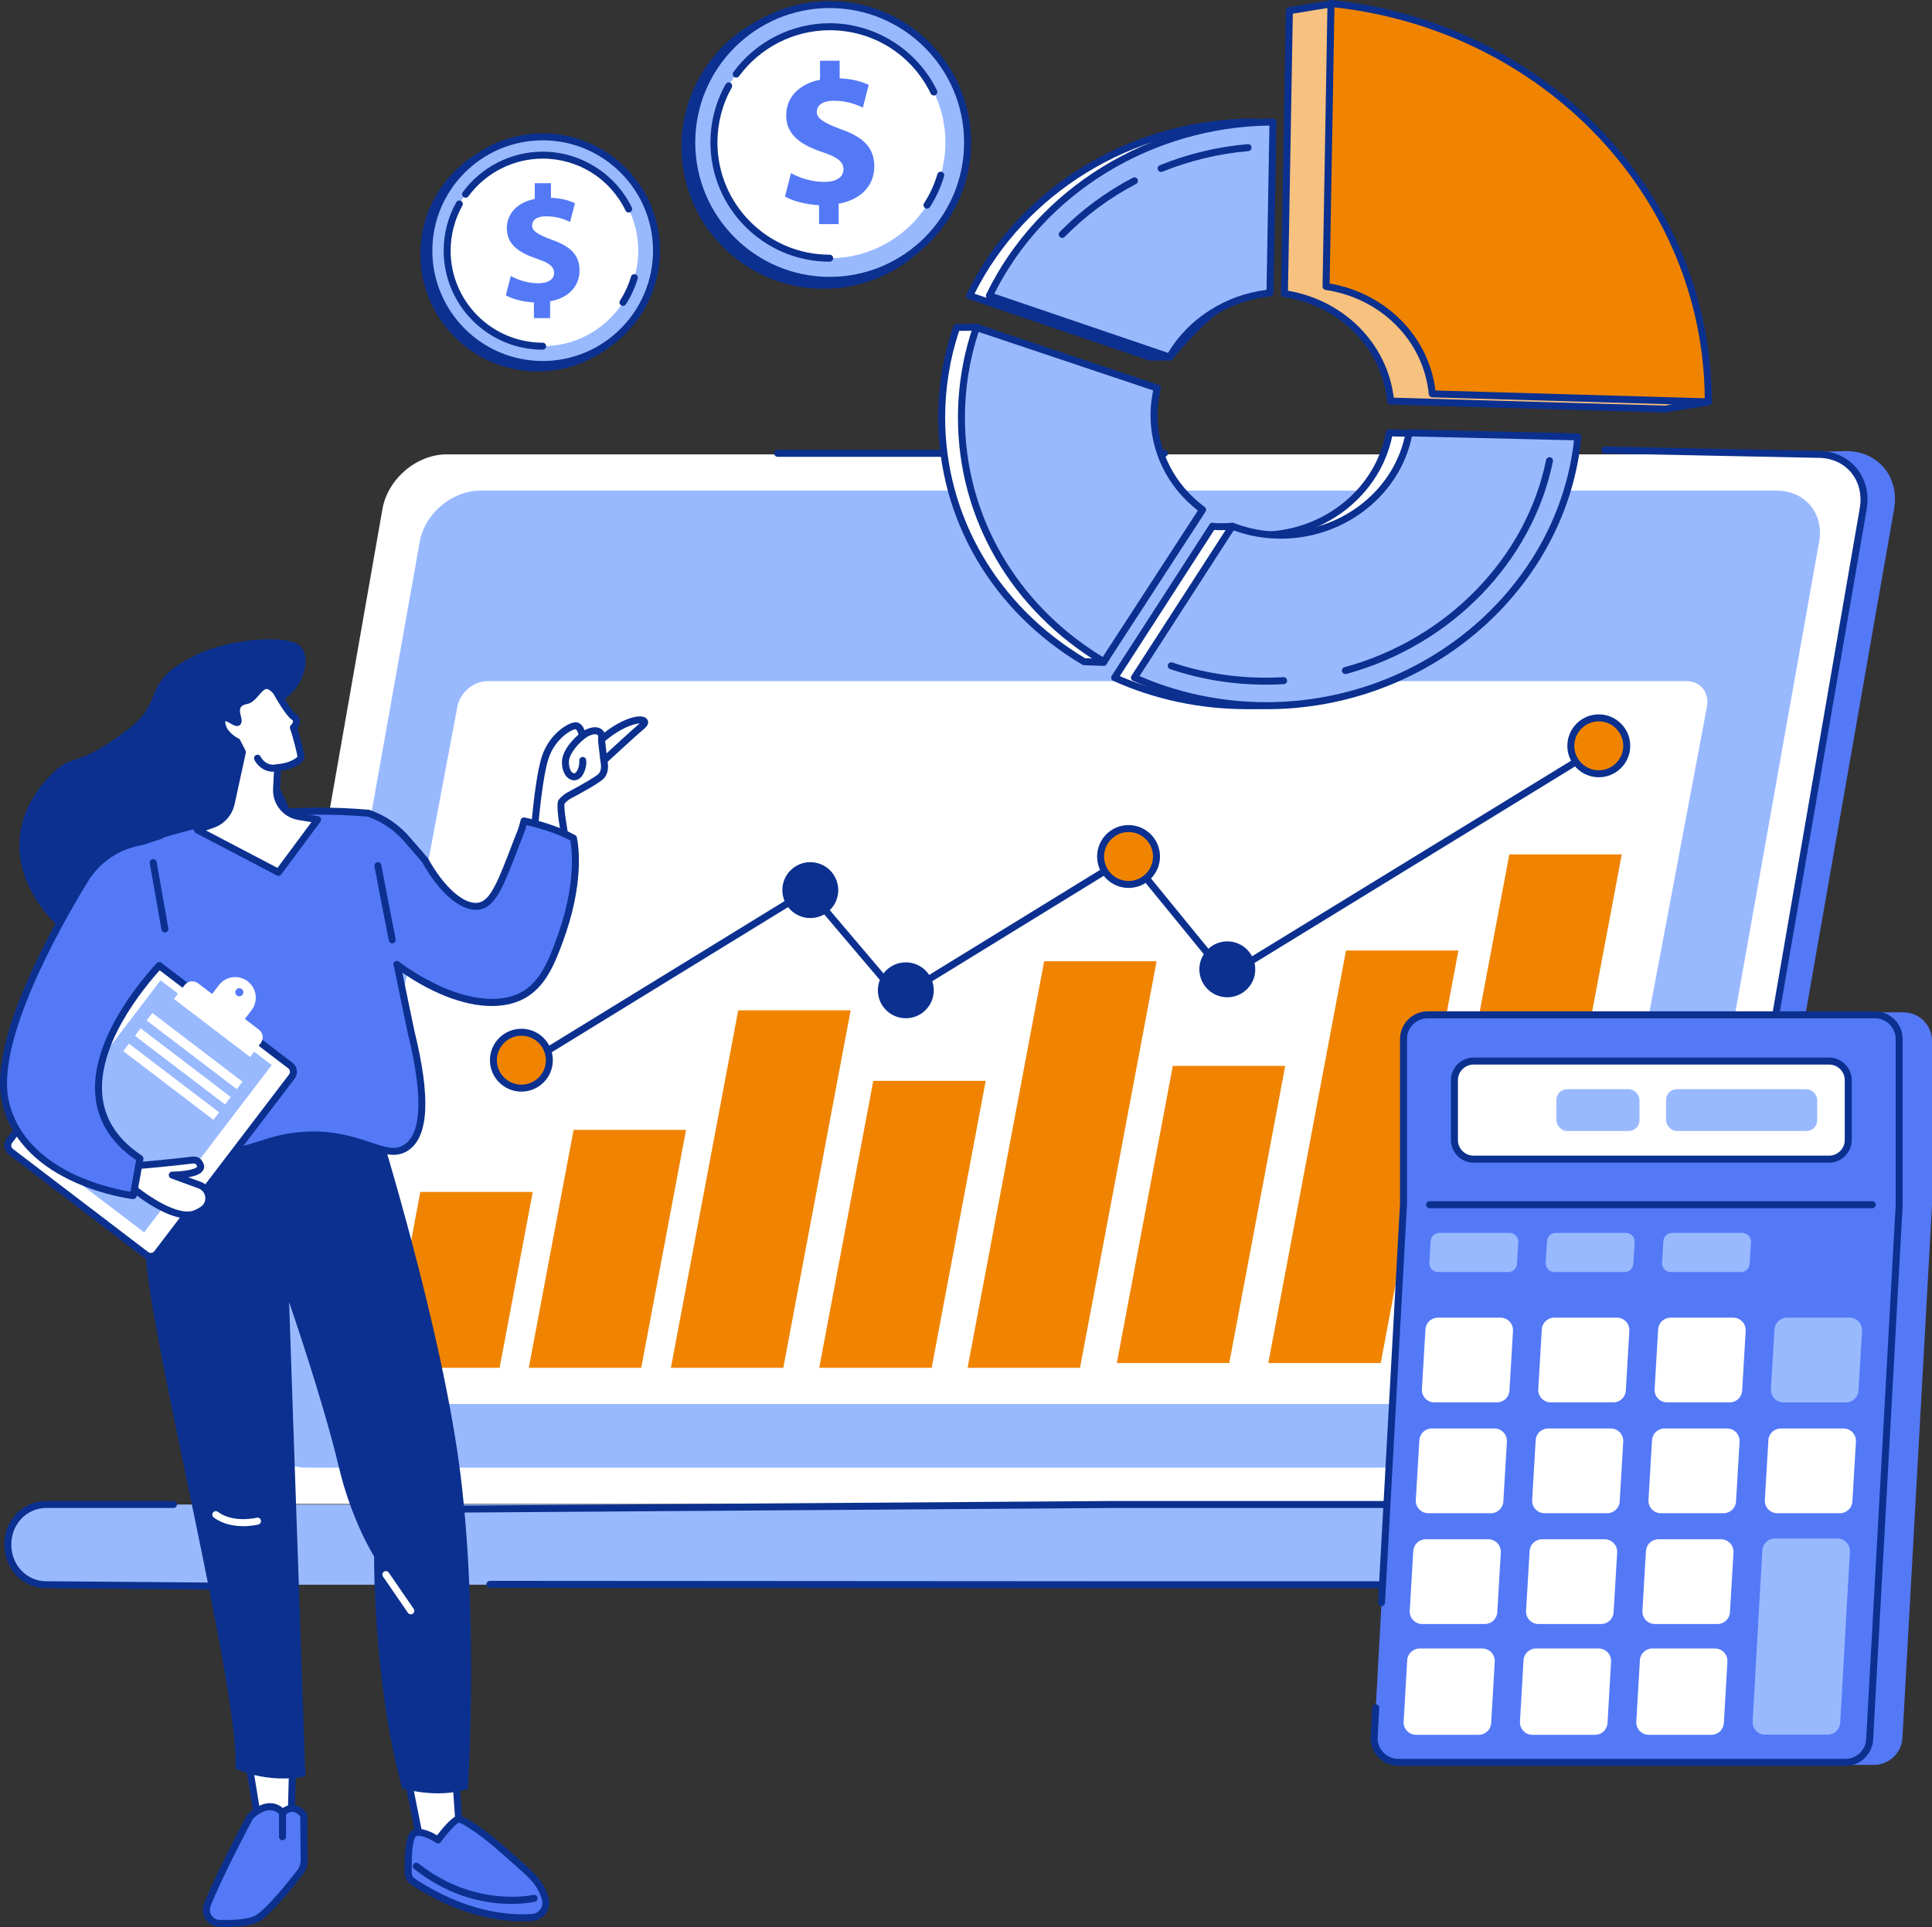<?xml version="1.0" encoding="UTF-8"?>
<svg id="Illustration" xmlns="http://www.w3.org/2000/svg" width="830" height="828" viewBox="0 0 830 828">
  <rect x="0" y="0" width="830" height="828" fill="#333333" stroke="none"/>
  <g id="Financial_management_system" data-name="Financial management system">
    <g>
      <g>
        <g>
          <g>
            <path d="m559.91,628.86c-13.6-11.11-27.87-21.47-42.49-31.35-29.67-20.05-60.94-37.98-92.55-55.35-16.63-9.14-33.89-17.4-50.93-25.91-17.14-8.55-34.33-17.03-51.52-25.5-15.71-7.74-31.42-15.48-47.11-23.27-35.65-120.52-74.36-257.16-66.67-257.16l584.49-16.5c13.76,0,22.99,11.19,20.58,24.95l-70.83,403.91c-2.41,13.76-15.57,24.95-29.33,24.95h-130.07c-7.67-6.46-15.8-12.43-23.57-18.77Z" style="fill: #5479f7;"/>
            <path d="m191.96,195.23h589.05c13,0,21.69,10.54,19.41,23.54l-70.83,403.91c-2.28,13-14.67,23.54-27.67,23.54H112.87c-13,0-21.69-10.54-19.41-23.54l70.83-403.91c2.28-13,14.67-23.54,27.67-23.54Z" style="fill: #fff;"/>
            <g>
              <path d="m733.55,607.26c-.09,0-.17,0-.26-.02-.82-.14-1.36-.92-1.22-1.74l66.87-386.99c1.04-5.92-.3-11.44-3.75-15.55-3.38-4.02-8.41-6.23-14.18-6.23l-91.5-1.87c-.83-.02-1.49-.7-1.47-1.53.02-.82.69-1.47,1.5-1.47h.03l91.47,1.87c6.64,0,12.49,2.59,16.45,7.31,4.04,4.81,5.6,11.2,4.41,18l-66.87,386.99c-.13.73-.76,1.25-1.48,1.25Z" style="fill: #0b308f;"/>
              <path d="m97.27,606.45c-.09,0-.18,0-.27-.02-.82-.15-1.35-.93-1.2-1.75l36.81-199.89c.15-.82.93-1.35,1.75-1.21.82.15,1.35.93,1.2,1.75l-36.81,199.89c-.13.72-.76,1.23-1.47,1.23Z" style="fill: #0b308f;"/>
            </g>
          </g>
          <path d="m19.91,646.46h685.05c9.13,0,16.56,7.55,16.56,17.24s-7.43,17.24-16.56,17.24H19.91c-9.14,0-16.56-7.53-16.56-17.24s7.41-17.24,16.56-17.24Z" style="fill: #99b9ff;"/>
          <path d="m206.48,210.8h556.7c12.29,0,20.5,9.81,18.35,21.92l-66.94,376.01c-2.16,12.1-13.86,21.92-26.15,21.92H131.74c-12.29,0-20.5-9.81-18.35-21.92l66.94-376.01c2.16-12.1,13.86-21.92,26.15-21.92Z" style="fill: #99b9ff;"/>
          <path d="m704.95,682.44h-233.2l-261.27-.17c-.83,0-1.5-.67-1.5-1.5s.67-1.5,1.5-1.5h0l261.27.17h233.2c8.44,0,15.05-6.91,15.05-15.74s-6.61-15.74-15.05-15.74h-226.44l-324.57,2.28c-.83-.03-1.51-.66-1.51-1.49,0-.83.66-1.51,1.49-1.51l324.58-2.28h226.45c10.13,0,18.06,8.23,18.06,18.74s-7.93,18.74-18.06,18.74Z" style="fill: #0b308f;"/>
          <path d="m122.91,683.27h-.01l-103-.83c-10.11,0-18.04-8.23-18.04-18.74s7.93-18.74,18.06-18.74h54.62c.83,0,1.5.67,1.5,1.5s-.67,1.5-1.5,1.5H19.91c-8.44,0-15.05,6.91-15.05,15.74s6.61,15.74,15.05,15.74l103.01.83c.83,0,1.5.68,1.49,1.51,0,.83-.68,1.49-1.5,1.49Z" style="fill: #0b308f;"/>
          <path d="m500.24,196.29h-166.15c-.83,0-1.5-.67-1.5-1.5s.67-1.5,1.5-1.5h166.15c.83,0,1.5.67,1.5,1.5s-.67,1.5-1.5,1.5Z" style="fill: #0b308f;"/>
        </g>
        <g>
          <path d="m666.19,603.27H150.77c-5.91,0-9.77-4.92-8.63-10.98l54.35-288.61c1.14-6.06,6.86-10.98,12.77-10.98h515.42c5.91,0,9.77,4.92,8.63,10.98l-54.35,288.61c-1.14,6.06-6.86,10.98-12.77,10.98Z" style="fill: #fff;"/>
          <g>
            <polygon points="275.48 587.73 227.17 587.73 246.42 485.49 294.73 485.49 275.48 587.73" style="fill: #f08401;"/>
            <polygon points="214.64 587.73 166.34 587.73 180.57 512.16 228.87 512.16 214.64 587.73" style="fill: #f08401;"/>
            <polygon points="336.52 587.73 288.22 587.73 317.14 434.13 365.44 434.13 336.52 587.73" style="fill: #f08401;"/>
            <polygon points="400.25 587.73 351.95 587.73 375.17 464.43 423.47 464.43 400.25 587.73" style="fill: #f08401;"/>
            <polygon points="463.98 587.73 415.68 587.73 448.58 413.02 496.88 413.02 463.98 587.73" style="fill: #f08401;"/>
            <polygon points="528.1 585.66 479.8 585.66 503.84 458 552.14 458 528.1 585.66" style="fill: #f08401;"/>
            <polygon points="593.18 585.66 544.87 585.66 578.25 408.43 626.55 408.43 593.18 585.66" style="fill: #f08401;"/>
            <polygon points="655.57 585.66 607.26 585.66 648.42 367.12 696.72 367.12 655.57 585.66" style="fill: #f08401;"/>
          </g>
          <g>
            <path d="m223.44,460.24c-.5,0-1-.25-1.28-.72-.43-.71-.21-1.63.49-2.07l123.91-76.11c.63-.39,1.45-.26,1.93.31l38.15,44.97,97.4-59.88c.64-.39,1.47-.25,1.95.33l41.16,50.41,161.53-99.04c.71-.43,1.63-.21,2.06.5.43.71.21,1.63-.5,2.06l-162.64,99.72c-.64.39-1.47.25-1.95-.33l-41.16-50.41-97.38,59.87c-.63.39-1.45.26-1.93-.31l-38.15-44.97-122.81,75.43c-.25.15-.52.22-.78.22Z" style="fill: #0b308f;"/>
            <circle cx="389.14" cy="425.52" r="12.01" style="fill: #0b308f;"/>
            <circle cx="348.11" cy="382.47" r="12.01" style="fill: #0b308f;"/>
            <circle cx="527.26" cy="416.51" r="12.01" style="fill: #0b308f;"/>
            <g>
              <circle cx="686.86" cy="320.46" r="12.01" style="fill: #f08401;"/>
              <path d="m686.85,333.98c-7.45,0-13.51-6.06-13.51-13.51s6.06-13.51,13.51-13.51,13.51,6.06,13.51,13.51-6.06,13.51-13.51,13.51Zm0-24.02c-5.79,0-10.51,4.71-10.51,10.51s4.71,10.51,10.51,10.51,10.51-4.71,10.51-10.51-4.71-10.51-10.51-10.51Z" style="fill: #0b308f;"/>
            </g>
            <g>
              <circle cx="484.83" cy="368.03" r="12.01" style="fill: #f08401;"/>
              <path d="m484.83,381.54c-7.45,0-13.51-6.06-13.51-13.51s6.06-13.51,13.51-13.51,13.51,6.06,13.51,13.51-6.06,13.51-13.51,13.51Zm0-24.02c-5.79,0-10.51,4.71-10.51,10.51s4.71,10.51,10.51,10.51,10.51-4.71,10.51-10.51-4.71-10.51-10.51-10.51Z" style="fill: #0b308f;"/>
            </g>
            <g>
              <circle cx="223.99" cy="455.55" r="12.01" style="fill: #f08401;"/>
              <path d="m223.99,469.06c-7.45,0-13.51-6.06-13.51-13.51s6.06-13.51,13.51-13.51,13.51,6.06,13.51,13.51-6.06,13.51-13.51,13.51Zm0-24.02c-5.79,0-10.51,4.71-10.51,10.51s4.71,10.51,10.51,10.51,10.51-4.71,10.51-10.51-4.71-10.51-10.51-10.51Z" style="fill: #0b308f;"/>
            </g>
          </g>
        </g>
      </g>
      <g>
        <g>
          <g>
            <g>
              <path d="m493.98,153.43l8.6-.05s20.61-26.07,34.53-27.51l1.29-73.45c-53.33.18-100.39,30.23-121.83,74.64l77.41,26.36Z" style="fill: #fff;"/>
              <path d="m493.98,154.94c-.16,0-.33-.03-.48-.08l-77.41-26.37c-.41-.14-.74-.44-.9-.84-.17-.4-.15-.85.03-1.23,22.05-45.68,70.4-75.31,123.18-75.49h0c.4,0,.79.16,1.07.45.28.29.44.68.43,1.08l-1.29,73.45c-.01.76-.59,1.39-1.35,1.47-13.13,1.36-33.3,26.69-33.51,26.95-.28.36-.71.57-1.17.57l-8.6.05h0Zm-75.31-28.74l75.55,25.73,7.63-.04c3.1-3.83,20.52-24.7,33.77-27.31l1.24-70.64c-50.45.73-96.54,28.9-118.2,72.26Z" style="fill: #0b308f;"/>
            </g>
            <g>
              <path d="m596.86,185.99c-4.37,24.13-26.35,43.11-53.28,43.94-6.63.21-14.36-3.77-14.36-3.77,0,0-7.09.39-8.3-.08l-42.04,65.09c19.54,8.82,41.61,13.14,64.7,11.82,67.14-3.86,119.93-54.41,125.8-115.26l-72.51-1.74Z" style="fill: #fff;"/>
              <path d="m535.51,304.72c-19.86,0-39.5-4.16-57.26-12.18-.4-.18-.7-.52-.82-.94-.12-.42-.06-.87.18-1.24l42.04-65.09c.39-.6,1.14-.84,1.81-.58.69.2,4.53.16,7.68-.02.27,0,.53.04.77.16.07.04,7.5,3.8,13.63,3.6,25.71-.8,47.52-18.76,51.85-42.71.13-.73.78-1.25,1.51-1.23l72.51,1.74c.42.01.81.19,1.09.51.28.31.41.73.37,1.14-6.04,62.66-60.72,112.8-127.2,116.62-2.71.16-5.43.23-8.14.23Zm-54.43-14.21c19.34,8.42,40.88,12.21,62.4,10.98,64.44-3.7,117.55-51.85,124.22-112.3l-69.62-1.67c-5.11,24.7-27.81,43.08-54.47,43.91-6.17.2-13.04-2.93-14.72-3.75-2.18.11-5.36.22-7.26.04l-40.55,62.79Z" style="fill: #0b308f;"/>
            </g>
            <g>
              <path d="m465.71,284.32l8.41.29,34.01-65.57c-12.69-9.4-20.84-24.02-20.84-40.6,0-4.01.48-7.91,1.39-11.68l-69.28-26.15-8.43.1c-4.17,12.24-6.43,25.25-6.43,38.74,0,44.66,24.5,83.11,61.17,104.87Z" style="fill: #fff;"/>
              <path d="m474.12,286.11s-.03,0-.05,0l-8.41-.29c-.25,0-.5-.08-.71-.21-38.76-23.01-61.9-62.69-61.9-106.16,0-13.37,2.19-26.57,6.51-39.22.21-.6.77-1.01,1.4-1.02l8.43-.1c.19,0,.37.03.55.1l69.28,26.15c.71.27,1.11,1.02.93,1.76-.89,3.71-1.34,7.52-1.34,11.32,0,15.51,7.38,29.87,20.24,39.4.59.44.78,1.24.44,1.9l-34.01,65.57c-.26.5-.77.81-1.33.81Zm-7.97-3.28l7.08.24,32.99-63.61c-13-10.09-20.43-24.98-20.43-41.04,0-3.6.38-7.2,1.13-10.73l-67.79-25.59-7.08.08c-3.99,12.04-6.01,24.56-6.01,37.25,0,42.27,22.46,80.89,60.1,103.38Z" style="fill: #0b308f;"/>
            </g>
          </g>
          <g>
            <path d="m551.81,126.2c24.52,3.65,43.38,22.66,45.62,46.15l118.58,3.44s0-.05,0-.08c0,0,0-.04,0-.08,0-.09,17.88-2.87,17.88-2.89,0-.81-161.98-171.1-161.98-171.1l-17.97,2.95s-1.42,81.07-2.12,121.6Z" style="fill: #f7c180;"/>
            <path d="m716,177.28s-.03,0-.04,0l-118.58-3.44c-.76-.02-1.38-.6-1.45-1.36-2.18-22.82-20.41-41.24-44.35-44.8-.75-.11-1.29-.76-1.28-1.51l2.12-121.6c.01-.73.54-1.34,1.26-1.46l17.97-2.95c.49-.08.99.09,1.33.45.4.43,40.96,43.06,80.99,85.25,23.51,24.78,42.25,44.55,55.68,58.78q25.72,27.23,25.72,28.1c0,1.29-1.03,1.46-2.13,1.63l-2.25.35c-3.72.59-11.9,1.88-14.1,2.26-.26.19-.57.3-.9.3Zm0-1.58h.08s0,0,0,0h-.07Zm-117.23-4.82l116.8,3.39c.91-.28,2.57-.54,5.65-1.04,3.05-.49,6.75-1.07,9.31-1.48.14-.02.28-.04.41-.06-13.92-15.15-108.07-114.27-159.59-168.43l-15.95,2.62-2.08,119.04c24.2,4.15,42.63,22.79,45.45,45.96Z" style="fill: #0b308f;"/>
          </g>
        </g>
        <g>
          <g>
            <g>
              <path d="m502.46,153.43c8.59-15.03,24.57-25.64,43.13-27.56l1.29-73.45c-53.33.18-100.39,30.23-121.83,74.64l77.41,26.36Z" style="fill: #99b9ff;"/>
              <path d="m502.46,154.94c-.16,0-.32-.03-.48-.08l-77.41-26.37c-.41-.14-.74-.44-.9-.84-.17-.4-.15-.85.03-1.23,22.05-45.68,70.4-75.31,123.18-75.49h0c.4,0,.79.16,1.07.45.28.29.44.68.43,1.08l-1.29,73.45c-.01.76-.59,1.39-1.35,1.47-17.74,1.84-33.44,11.86-41.98,26.81-.27.48-.78.76-1.3.76Zm-75.31-28.74l74.63,25.42c8.93-14.83,24.59-24.85,42.33-27.08l1.24-70.59c-50.45.73-96.54,28.9-118.2,72.26Z" style="fill: #0b308f;"/>
            </g>
            <path d="m498.82,73.89c-.59,0-1.16-.35-1.39-.94-.31-.77.06-1.64.83-1.96,12.06-4.88,24.77-7.93,37.77-9.05.84-.07,1.55.54,1.63,1.37.07.83-.54,1.55-1.37,1.62-12.7,1.1-25.12,4.08-36.91,8.85-.18.07-.37.11-.56.11Z" style="fill: #0b308f;"/>
            <path d="m456.33,102.22c-.38,0-.76-.14-1.05-.43-.59-.58-.6-1.53-.02-2.12,9.1-9.3,19.67-17.13,31.4-23.29.74-.39,1.64-.1,2.03.63.39.73.1,1.64-.63,2.03-11.45,6.01-21.76,13.66-30.65,22.73-.29.3-.68.45-1.07.45Z" style="fill: #0b308f;"/>
            <g>
              <path d="m605.34,185.99c-4.37,24.13-26.35,43.11-53.28,43.94-8.03.25-15.7-1.14-22.66-3.85l-42.04,65.09c19.54,8.82,41.61,13.14,64.7,11.82,67.14-3.86,119.93-54.41,125.8-115.26l-72.51-1.74Z" style="fill: #99b9ff;"/>
              <path d="m544,304.72c-19.86,0-39.5-4.16-57.26-12.18-.4-.18-.7-.52-.82-.94-.12-.42-.06-.87.18-1.24l42.04-65.09c.39-.6,1.14-.84,1.81-.58,6.99,2.73,14.43,3.98,22.07,3.75,25.71-.8,47.52-18.76,51.85-42.71.13-.73.78-1.25,1.51-1.23l72.51,1.74c.42.01.81.19,1.09.51.28.31.41.73.37,1.14-6.04,62.66-60.72,112.8-127.21,116.62-2.71.16-5.43.23-8.14.23Zm-54.43-14.21c19.34,8.42,40.88,12.21,62.4,10.98,64.45-3.7,117.55-51.85,124.22-112.3l-69.62-1.67c-5.11,24.7-27.81,43.08-54.47,43.91-7.64.25-15.07-.94-22.11-3.52l-40.43,62.6Z" style="fill: #0b308f;"/>
            </g>
            <path d="m543.87,294.19c-14.2,0-28.05-2.25-41.17-6.68-.79-.26-1.21-1.12-.94-1.9.27-.79,1.12-1.21,1.9-.94,12.82,4.33,26.35,6.52,40.21,6.52,2.5,0,5.02-.07,7.5-.22.82-.04,1.54.58,1.59,1.41.05.83-.58,1.54-1.41,1.59-2.53.15-5.11.22-7.67.22Z" style="fill: #0b308f;"/>
            <path d="m578,289.64c-.66,0-1.27-.44-1.45-1.11-.22-.8.25-1.63,1.05-1.84,44.02-12,78.02-46.95,86.61-89.03.17-.81.96-1.34,1.77-1.17.81.17,1.34.96,1.17,1.77-8.82,43.18-43.66,79.03-88.76,91.33-.13.04-.26.05-.4.05Z" style="fill: #0b308f;"/>
            <g>
              <path d="m474.2,284.32l42.42-65.28c-12.69-9.4-20.84-24.02-20.84-40.6,0-4.01.48-7.91,1.39-11.68l-77.7-26.05c-4.17,12.24-6.43,25.25-6.43,38.74,0,44.66,24.5,83.11,61.17,104.87Z" style="fill: #99b9ff;"/>
              <path d="m474.2,285.82c-.26,0-.52-.07-.76-.21-38.76-23.01-61.9-62.69-61.9-106.16,0-13.37,2.19-26.57,6.51-39.22.27-.78,1.11-1.2,1.9-.94l77.7,26.05c.74.25,1.16,1.02.98,1.77-.89,3.71-1.34,7.52-1.34,11.32,0,15.51,7.38,29.87,20.24,39.4.64.47.8,1.36.37,2.02l-42.42,65.28c-.29.44-.77.68-1.26.68Zm-53.79-143.21c-3.9,11.91-5.87,24.3-5.87,36.84,0,41.93,22.1,80.27,59.2,102.84l40.87-62.9c-12.94-10.09-20.33-24.94-20.33-40.95,0-3.58.38-7.17,1.12-10.68l-74.99-25.14Z" style="fill: #0b308f;"/>
            </g>
          </g>
          <g>
            <path d="m569.68,123.1c24.52,3.65,43.38,22.66,45.62,46.15l118.58,3.44c0-.05,0-.1,0-.15,0-87-69.31-161.45-162.07-171.03l-2.12,121.6Z" style="fill: #f08401;"/>
            <path d="m733.87,174.18s-.02,0-.03,0l-118.58-3.44c-.76-.02-1.38-.6-1.45-1.36-2.18-22.82-20.41-41.24-44.35-44.8-.75-.11-1.29-.76-1.28-1.51l2.12-121.6c0-.42.19-.82.51-1.1.32-.28.73-.41,1.15-.37,45.07,4.66,86.53,24.88,116.76,56.95,30.09,31.92,46.66,72.97,46.66,115.58,0,.41-.16.87-.46,1.15-.28.28-.67.5-1.06.5Zm-117.21-6.4l115.72,3.35c-.73-86.05-68.76-157.87-159.09-167.97l-2.07,118.65c24.2,4.15,42.63,22.79,45.45,45.96Z" style="fill: #0b308f;"/>
          </g>
        </g>
      </g>
      <g>
        <g>
          <path d="m817.69,434.99h-188.31c-6.8,0-12.31,5.51-12.31,12.31v69.87c0,.23,0,.45-.02.68l-12.6,227.51c-.39,7.06,5.23,12.99,12.29,12.99h188.27c6.53,0,11.93-5.11,12.29-11.63l12.68-228.49c.01-.23.02-.45.02-.68v-70.25c0-6.8-5.51-12.31-12.31-12.31Z" style="fill: #5479f7;"/>
          <path d="m805.47,436.05h-192.09c-5.76,0-10.42,4.67-10.42,10.42v70.86l-12.61,228.94c-.33,5.97,4.43,11,10.41,11h192.06c5.53,0,10.1-4.32,10.41-9.85l12.67-229.48v-71.48c0-5.76-4.67-10.42-10.42-10.42Z" style="fill: #5479f7;"/>
          <path d="m792.81,758.78h-192.06c-3.31,0-6.39-1.32-8.66-3.73-2.28-2.4-3.43-5.55-3.25-8.85l.69-12.49c.05-.83.75-1.45,1.58-1.42.83.05,1.46.75,1.42,1.58l-.69,12.49c-.14,2.47.73,4.83,2.43,6.62,1.7,1.8,4,2.79,6.48,2.79h192.06c4.73,0,8.65-3.7,8.91-8.43l12.67-229.48v-71.39c0-4.92-4-8.92-8.92-8.92h-192.09c-4.92,0-8.92,4-8.92,8.92v70.86l-9.44,171.37c-.05.83-.75,1.44-1.58,1.42-.83-.05-1.46-.75-1.42-1.58l9.44-171.29v-70.78c0-6.58,5.35-11.92,11.92-11.92h192.09c6.58,0,11.92,5.35,11.92,11.92v71.48l-12.68,229.56c-.35,6.32-5.58,11.27-11.91,11.27Z" style="fill: #0b308f;"/>
          <path d="m804.34,519.16h-190.18c-.83,0-1.5-.67-1.5-1.5s.67-1.5,1.5-1.5h190.18c.83,0,1.5.67,1.5,1.5s-.67,1.5-1.5,1.5Z" style="fill: #0b308f;"/>
          <g>
            <path d="m633.06,455.92h152.73c4.54,0,8.23,3.69,8.23,8.23v25.69c0,4.54-3.69,8.23-8.23,8.23h-152.73c-4.54,0-8.23-3.69-8.23-8.23v-25.69c0-4.54,3.69-8.23,8.23-8.23Z" style="fill: #fff;"/>
            <path d="m785.79,499.58h-152.73c-5.37,0-9.73-4.37-9.73-9.73v-25.69c0-5.37,4.37-9.73,9.73-9.73h152.73c5.37,0,9.73,4.37,9.73,9.73v25.69c0,5.37-4.37,9.73-9.73,9.73Zm-152.73-42.16c-3.71,0-6.73,3.02-6.73,6.73v25.69c0,3.71,3.02,6.73,6.73,6.73h152.73c3.71,0,6.73-3.02,6.73-6.73v-25.69c0-3.71-3.02-6.73-6.73-6.73h-152.73Z" style="fill: #0b308f;"/>
          </g>
        </g>
        <g>
          <rect x="715.75" y="468.02" width="64.94" height="17.96" rx="4.6" ry="4.6" style="fill: #99b9ff;"/>
          <rect x="668.63" y="468.02" width="35.71" height="17.96" rx="4.6" ry="4.6" style="fill: #99b9ff;"/>
        </g>
        <g>
          <g>
            <path d="m693.22,692.77l1.52-25.68c.18-3.08-2.27-5.68-5.35-5.68h-26.91c-2.84,0-5.19,2.21-5.35,5.05l-1.52,25.68c-.18,3.08,2.27,5.68,5.35,5.68h26.91c2.84,0,5.19-2.21,5.35-5.05Z" style="fill: #fff;"/>
            <path d="m743.2,692.77l1.52-25.68c.18-3.08-2.27-5.68-5.35-5.68h-26.91c-2.84,0-5.19,2.21-5.35,5.05l-1.52,25.68c-.18,3.08,2.27,5.68,5.35,5.68h26.91c2.84,0,5.19-2.21,5.35-5.05Z" style="fill: #fff;"/>
            <path d="m690.6,740.38l1.53-26.38c.18-3.08-2.27-5.67-5.35-5.67h-26.91c-2.84,0-5.19,2.22-5.35,5.05l-1.53,26.38c-.18,3.08,2.27,5.67,5.35,5.67h26.91c2.84,0,5.19-2.22,5.35-5.05Z" style="fill: #fff;"/>
            <path d="m740.58,740.38l1.53-26.38c.18-3.08-2.27-5.67-5.35-5.67h-26.91c-2.84,0-5.19,2.22-5.35,5.05l-1.53,26.38c-.18,3.08,2.27,5.67,5.35,5.67h26.91c2.84,0,5.19-2.22,5.35-5.05Z" style="fill: #fff;"/>
            <path d="m645.85,645.16l1.52-25.68c.18-3.08-2.27-5.68-5.35-5.68h-26.91c-2.84,0-5.19,2.21-5.35,5.05l-1.52,25.68c-.18,3.08,2.27,5.68,5.35,5.68h26.91c2.84,0,5.19-2.21,5.35-5.05Z" style="fill: #fff;"/>
            <path d="m695.83,645.16l1.52-25.68c.18-3.08-2.27-5.68-5.35-5.68h-26.91c-2.84,0-5.19,2.21-5.35,5.05l-1.52,25.68c-.18,3.08,2.27,5.68,5.35,5.68h26.91c2.84,0,5.19-2.21,5.35-5.05Z" style="fill: #fff;"/>
            <path d="m745.81,645.16l1.52-25.68c.18-3.08-2.27-5.68-5.35-5.68h-26.91c-2.84,0-5.19,2.21-5.35,5.05l-1.52,25.68c-.18,3.08,2.27,5.68,5.35,5.68h26.91c2.84,0,5.19-2.21,5.35-5.05Z" style="fill: #fff;"/>
            <path d="m795.8,645.16l1.52-25.68c.18-3.08-2.27-5.68-5.35-5.68h-26.91c-2.84,0-5.19,2.21-5.35,5.05l-1.52,25.68c-.18,3.08,2.27,5.68,5.35,5.68h26.91c2.84,0,5.19-2.21,5.35-5.05Z" style="fill: #fff;"/>
            <path d="m648.47,597.54l1.52-25.68c.18-3.08-2.27-5.68-5.35-5.68h-26.91c-2.84,0-5.19,2.21-5.35,5.05l-1.52,25.68c-.18,3.08,2.27,5.68,5.35,5.68h26.91c2.84,0,5.19-2.21,5.35-5.05Z" style="fill: #fff;"/>
            <path d="m698.46,597.54l1.52-25.68c.18-3.08-2.27-5.68-5.35-5.68h-26.91c-2.84,0-5.19,2.21-5.35,5.05l-1.52,25.68c-.18,3.08,2.27,5.68,5.35,5.68h26.91c2.84,0,5.19-2.21,5.35-5.05Z" style="fill: #fff;"/>
            <path d="m748.44,597.54l1.52-25.68c.18-3.08-2.27-5.68-5.35-5.68h-26.91c-2.84,0-5.19,2.21-5.35,5.05l-1.52,25.68c-.18,3.08,2.27,5.68,5.35,5.68h26.91c2.84,0,5.19-2.21,5.35-5.05Z" style="fill: #fff;"/>
            <path d="m798.42,597.54l1.52-25.68c.18-3.08-2.27-5.68-5.35-5.68h-26.91c-2.84,0-5.19,2.21-5.35,5.05l-1.52,25.68c-.18,3.08,2.27,5.68,5.35,5.68h26.91c2.84,0,5.19-2.21,5.35-5.05Z" style="fill: #99b9ff;"/>
            <path d="m643.24,692.77l1.52-25.68c.18-3.08-2.27-5.68-5.35-5.68h-26.91c-2.84,0-5.19,2.21-5.35,5.05l-1.52,25.68c-.18,3.08,2.27,5.68,5.35,5.68h26.91c2.84,0,5.19-2.21,5.35-5.05Z" style="fill: #fff;"/>
            <path d="m640.62,740.38l1.53-26.38c.18-3.08-2.27-5.67-5.35-5.67h-26.91c-2.84,0-5.19,2.22-5.35,5.05l-1.53,26.38c-.18,3.08,2.27,5.67,5.35,5.67h26.91c2.84,0,5.19-2.22,5.35-5.05Z" style="fill: #fff;"/>
            <path d="m790.56,740.29l4.16-73.54c.17-3.08-2.27-5.67-5.35-5.67h-26.91c-2.84,0-5.19,2.22-5.35,5.06l-4.16,73.54c-.17,3.08,2.27,5.67,5.35,5.67h26.91c2.84,0,5.19-2.22,5.35-5.06Z" style="fill: #99b9ff;"/>
          </g>
          <g>
            <path d="m614.64,533.28l-.57,9.33c-.13,2.15,1.58,3.97,3.73,3.97h30.17c1.98,0,3.61-1.54,3.73-3.51l.57-9.33c.13-2.15-1.58-3.97-3.73-3.97h-30.17c-1.98,0-3.61,1.54-3.73,3.51Z" style="fill: #99b9ff;"/>
            <path d="m664.62,533.28l-.57,9.33c-.13,2.15,1.58,3.97,3.73,3.97h30.17c1.98,0,3.61-1.54,3.73-3.51l.57-9.33c.13-2.15-1.58-3.97-3.73-3.97h-30.17c-1.98,0-3.61,1.54-3.73,3.51Z" style="fill: #99b9ff;"/>
            <path d="m714.6,533.28l-.57,9.33c-.13,2.15,1.58,3.97,3.73,3.97h30.17c1.98,0,3.61-1.54,3.73-3.51l.57-9.33c.13-2.15-1.58-3.97-3.73-3.97h-30.17c-1.98,0-3.61,1.54-3.73,3.51Z" style="fill: #99b9ff;"/>
            <path d="m764.59,533.23l-.57,9.31c-.13,2.15,1.58,3.97,3.73,3.97h30.17c1.98,0,3.61-1.54,3.73-3.51l.57-9.31c.13-2.15-1.58-3.97-3.73-3.97h-30.17c-1.98,0-3.61,1.54-3.73,3.51Z" style="fill: #5479f7;"/>
          </g>
        </g>
      </g>
      <g>
        <g>
          <ellipse cx="353.82" cy="63.03" rx="61.06" ry="61.07" transform="translate(-.12 .66) rotate(-.11)" style="fill: #0b308f;"/>
          <g>
            <ellipse cx="356.43" cy="61.22" rx="59.26" ry="59.25" transform="translate(294.34 417.5) rotate(-89.86)" style="fill: #99b9ff;"/>
            <path d="m356.43,121.97c-33.5,0-60.75-27.26-60.75-60.76S322.94.46,356.43.46s60.75,27.26,60.75,60.76-27.25,60.76-60.75,60.76Zm0-118.51c-31.84,0-57.75,25.91-57.75,57.76s25.91,57.75,57.75,57.75,57.75-25.91,57.75-57.75S388.28,3.46,356.43,3.46Z" style="fill: #0b308f;"/>
          </g>
          <ellipse cx="356.43" cy="61.22" rx="49.72" ry="49.73" style="fill: #fff;"/>
          <path d="m398.24,89.65c-.28,0-.56-.08-.81-.24-.7-.45-.9-1.38-.45-2.08,2.5-3.88,4.43-8.08,5.73-12.49.23-.79,1.07-1.25,1.86-1.02.8.23,1.25,1.07,1.02,1.87-1.38,4.69-3.42,9.15-6.08,13.27-.29.44-.77.69-1.26.69Z" style="fill: #0b308f;"/>
          <path d="m401.19,41.03c-.56,0-1.09-.31-1.35-.85-8.14-16.77-24.77-27.19-43.41-27.19-15.31,0-29.85,7.38-38.92,19.74-.49.67-1.43.81-2.1.32-.67-.49-.81-1.43-.32-2.1,9.63-13.13,25.08-20.97,41.34-20.97,19.49,0,37.59,11.34,46.11,28.88.36.75.05,1.64-.69,2.01-.21.1-.43.15-.65.15Z" style="fill: #0b308f;"/>
          <path d="m356.43,112.45c-28.25,0-51.22-22.98-51.22-51.23,0-8.78,2.26-17.43,6.53-25.04.41-.72,1.32-.98,2.04-.57.72.41.98,1.32.57,2.04-4.02,7.16-6.14,15.31-6.14,23.57,0,26.59,21.63,48.23,48.22,48.23.83,0,1.5.67,1.5,1.5s-.67,1.5-1.5,1.5Z" style="fill: #0b308f;"/>
          <path d="m351.87,96.33v-8.18c-5.77-.26-11.36-1.81-14.63-3.7l2.58-10.07c3.61,1.98,8.69,3.79,14.28,3.79,4.9,0,8.26-1.89,8.26-5.34s-2.75-5.34-9.12-7.49c-9.21-3.1-15.49-7.4-15.49-15.75,0-7.57,5.33-13.51,14.54-15.32v-8.18h8.43v7.57c5.77.26,9.64,1.46,12.48,2.84l-2.5,9.72c-2.24-.95-6.2-2.93-12.39-2.93-5.59,0-7.4,2.41-7.4,4.82,0,2.84,3.01,4.65,10.33,7.4,10.24,3.61,14.37,8.35,14.37,16.09s-5.42,14.2-15.32,15.92v8.78h-8.43Z" style="fill: #5479f7;"/>
        </g>
        <g>
          <ellipse cx="230.98" cy="109.2" rx="50.4" ry="50.41" transform="translate(-.28 .6) rotate(-.15)" style="fill: #0b308f;"/>
          <g>
            <ellipse cx="233.14" cy="107.71" rx="48.9" ry="48.91" style="fill: #99b9ff;"/>
            <path d="m233.14,158.12c-27.79,0-50.41-22.61-50.41-50.41s22.61-50.41,50.41-50.41,50.41,22.61,50.41,50.41-22.61,50.41-50.41,50.41Zm0-97.82c-26.14,0-47.4,21.27-47.4,47.41s21.27,47.41,47.4,47.41,47.4-21.27,47.4-47.41-21.26-47.41-47.4-47.41Z" style="fill: #0b308f;"/>
          </g>
          <ellipse cx="233.14" cy="107.71" rx="41.04" ry="41.04" style="fill: #fff;"/>
          <path d="m267.64,131.44c-.28,0-.56-.08-.81-.24-.7-.45-.9-1.38-.45-2.08,2.05-3.18,3.63-6.62,4.69-10.24.23-.8,1.07-1.25,1.86-1.02.8.23,1.25,1.07,1.02,1.86-1.15,3.89-2.85,7.6-5.05,11.02-.29.44-.77.69-1.26.69Z" style="fill: #0b308f;"/>
          <path d="m270.08,91.31c-.56,0-1.09-.31-1.35-.85-6.68-13.75-20.31-22.3-35.59-22.3-12.55,0-24.48,6.05-31.91,16.19-.49.67-1.43.81-2.1.32-.67-.49-.81-1.43-.32-2.1,7.99-10.9,20.83-17.41,34.33-17.41,16.19,0,31.22,9.42,38.29,23.99.36.75.05,1.64-.69,2.01-.21.1-.43.15-.65.15Z" style="fill: #0b308f;"/>
          <path d="m233.14,150.26c-23.46,0-42.54-19.09-42.54-42.55,0-7.29,1.87-14.48,5.42-20.8.41-.72,1.32-.98,2.04-.57.72.41.98,1.32.57,2.04-3.29,5.87-5.04,12.55-5.04,19.33,0,21.8,17.74,39.54,39.54,39.54.83,0,1.5.67,1.5,1.5s-.67,1.5-1.5,1.5Z" style="fill: #0b308f;"/>
          <path d="m229.37,136.69v-6.75c-4.76-.21-9.37-1.49-12.07-3.05l2.13-8.31c2.98,1.63,7.17,3.13,11.79,3.13,4.05,0,6.82-1.56,6.82-4.4s-2.27-4.4-7.53-6.18c-7.6-2.56-12.78-6.11-12.78-13,0-6.25,4.4-11.15,12-12.64v-6.75h6.96v6.25c4.76.21,7.95,1.21,10.3,2.34l-2.06,8.03c-1.85-.78-5.11-2.41-10.23-2.41-4.62,0-6.11,1.99-6.11,3.98,0,2.34,2.49,3.84,8.52,6.11,8.45,2.98,11.86,6.89,11.86,13.28s-4.47,11.72-12.64,13.14v7.24h-6.96Z" style="fill: #5479f7;"/>
        </g>
      </g>
    </g>
    <g>
      <path d="m115.09,303.83c1.86-.76,8.59-2.82,12.73-9.09,2.92-4.44,5.13-11.86,1.82-16.37-.83-1.13-3.54-4.16-16.37-3.64-16.26.67-27.69,6.05-27.69,6.05-26.49,12.47-13.5,19.68-30.65,32.65-25.24,19.1-22.73,8.13-34.76,21.32-19.54,21.43-16.67,52.51,21.78,76.47,25.97,16.18,62.24,6.84,80.63-13.44,30.04-33.12-29.91-84.77-7.5-93.94Z" style="fill: #0b308f;"/>
      <g>
        <g>
          <polygon points="125.79 755.61 124.84 790.65 112.47 791.99 106.34 754.28 125.79 755.61" style="fill: #fff;"/>
          <path d="m112.47,793.49c-.73,0-1.36-.53-1.48-1.26l-6.12-37.72c-.07-.45.06-.91.37-1.25.31-.34.76-.52,1.21-.49l19.44,1.33c.8.05,1.42.73,1.4,1.54l-.94,35.05c-.02.75-.59,1.37-1.34,1.45l-12.38,1.34c-.05,0-.11,0-.16,0Zm-4.34-37.59l5.59,34.44,9.66-1.04.87-32.29-16.12-1.1Z" style="fill: #0b308f;"/>
        </g>
        <g>
          <polygon points="196.01 767.11 197.99 795.03 181.63 796.37 175.8 767.11 196.01 767.11" style="fill: #fff;"/>
          <path d="m181.63,797.87c-.71,0-1.33-.5-1.47-1.21l-5.84-29.25c-.09-.44.03-.9.31-1.25.28-.35.71-.55,1.16-.55h20.22c.79,0,1.44.61,1.5,1.4l1.97,27.91c.06.82-.56,1.53-1.38,1.6l-16.36,1.34s-.08,0-.12,0Zm-4.01-29.25l5.22,26.15,13.54-1.11-1.77-25.04h-16.99Z" style="fill: #0b308f;"/>
        </g>
        <g>
          <path d="m177.26,808.39c-1.13-.75-1.82-2.03-1.86-3.39-.11-4.1-.12-12.82,1.53-16.1,2.19-4.35,11.23,1.71,11.23,1.71,0,0,5.29-7.34,8.39-8.88,1.6-.8,10.99,5.45,20.45,13.97,10.37,9.33,15.05,12.31,17.28,20.36,1.05,3.78-1.72,7.58-5.63,7.85-9.52.68-28.74-.46-51.4-15.53Z" style="fill: #5479f7;"/>
          <path d="m224.47,825.57c-10.56,0-28.01-2.6-48.04-15.93-1.54-1.02-2.48-2.74-2.53-4.6-.15-5.84.02-13.49,1.69-16.81.57-1.13,1.52-1.9,2.75-2.22,3.04-.8,7.33,1.36,9.44,2.6,1.69-2.23,5.44-6.89,8.1-8.22,4.06-2.02,21.94,14.03,22.12,14.2,1.63,1.47,3.12,2.78,4.49,3.98,7.48,6.58,11.24,9.89,13.24,17.09.61,2.21.2,4.56-1.14,6.45-1.36,1.93-3.49,3.14-5.84,3.3-1.26.09-2.7.15-4.29.15Zm-44.64-36.74c-.26,0-.51.03-.72.08-.4.11-.65.31-.83.66-1.06,2.09-1.57,7.85-1.37,15.38.02.88.47,1.7,1.19,2.18,22.31,14.84,41.2,15.94,50.46,15.28,1.44-.1,2.75-.85,3.6-2.04.81-1.15,1.07-2.58.7-3.92-1.76-6.35-5.07-9.26-12.33-15.64-1.37-1.21-2.87-2.52-4.51-4-9.61-8.65-17.26-13.36-18.97-13.64-2.3,1.32-6.28,6.41-7.65,8.31-.47.66-1.38.82-2.05.37-1.89-1.26-5.36-3.03-7.5-3.03Z" style="fill: #0b308f;"/>
        </g>
        <path d="m219.74,818.09c-9.98,0-26.01-2.42-41.83-15.05-.65-.52-.75-1.46-.24-2.11.52-.65,1.46-.75,2.11-.24,24.01,19.16,49.09,13.59,49.34,13.53.8-.19,1.62.31,1.8,1.12.19.81-.31,1.61-1.12,1.8-.4.09-4.19.94-10.07.94Z" style="fill: #0b308f;"/>
        <g>
          <path d="m130.67,799.18l-.18-19.19s-3.85-5.82-9.12-1.09c0,0-4.88-6.84-13.93,1.69,0,0-12.74,23.74-18.37,37.87-1.51,3.78,1.19,7.92,5.26,8.02,5.85.14,13.41-.18,16.7-2.4,5.15-3.48,13.96-14.45,17.8-19.39,1.22-1.57,1.87-3.51,1.85-5.5Z" style="fill: #5479f7;"/>
          <path d="m96.65,828c-.76,0-1.55,0-2.36-.03-2.43-.06-4.58-1.25-5.92-3.28-1.33-2.01-1.59-4.55-.69-6.8,5.6-14.04,18.32-37.78,18.45-38.02.08-.14.18-.27.29-.38,3.62-3.41,7.12-4.98,10.41-4.65,2.16.21,3.74,1.22,4.69,2.04,1.56-1.06,3.17-1.5,4.81-1.29,3.32.43,5.35,3.44,5.43,3.57.16.24.25.52.25.81l.18,19.19c.02,2.32-.75,4.6-2.17,6.43-4.55,5.86-12.97,16.22-18.14,19.72-2.64,1.79-7.76,2.69-15.22,2.69Zm12-46.49c-1.29,2.42-12.93,24.33-18.19,37.5-.54,1.35-.39,2.82.41,4.03.79,1.19,2.06,1.9,3.49,1.93,7.89.19,13.5-.58,15.82-2.15,5.01-3.39,13.87-14.47,17.45-19.07,1.01-1.3,1.55-2.92,1.54-4.56h0s-.18-18.69-.18-18.69c-.48-.57-1.61-1.75-3.08-1.93-1.12-.13-2.32.35-3.54,1.45-.32.29-.74.42-1.17.38-.42-.05-.81-.27-1.06-.62-.05-.06-1.31-1.73-3.67-1.94-2.29-.2-5,1.07-7.83,3.69Z" style="fill: #0b308f;"/>
        </g>
        <path d="m121.37,777.4h0c.83,0,1.5.67,1.5,1.5v10.34c0,.83-.67,1.5-1.5,1.5h0c-.83,0-1.5-.67-1.5-1.5v-10.34c0-.83.67-1.5,1.5-1.5Z" style="fill: #0b308f;"/>
        <path d="m200.98,768.7s4.67-70.46-2.99-133.84c-7.66-63.38-36.14-153.89-36.14-153.89,0,0-30.64-1.39-52.95,1.61-22.31,3-31.13-.09-31.13-.09,0,0-16.65,19.07-15.29,54.92,1.36,35.85,40.22,187.08,38.74,222.57,0,0,13.07,6.57,29.99,3.3l-7.02-203.81s14.52,41.96,21.33,70.7c5.55,23.43,15.19,38.59,15.19,38.59,0,0-.41,54.47,12.09,99.68,0,0,14.77,4.62,28.18.25Z" style="fill: #0b308f;"/>
        <path d="m176.48,693.65c-.48,0-.95-.23-1.24-.65l-10.7-15.57c-.47-.68-.3-1.62.39-2.09.68-.47,1.62-.3,2.09.39l10.7,15.57c.47.68.3,1.62-.39,2.09-.26.18-.56.26-.85.26Z" style="fill: #fff;"/>
        <path d="m104.52,655.78c-3.81,0-8.66-.74-12.71-3.75-.67-.49-.81-1.44-.31-2.1.49-.67,1.43-.81,2.1-.31,6.7,4.97,16.57,2.56,16.66,2.53.8-.2,1.62.28,1.82,1.09.2.8-.28,1.62-1.08,1.82-.22.06-2.9.72-6.48.72Z" style="fill: #fff;"/>
      </g>
      <g>
        <path d="m61.34,495.34c3.63,4.07,10.99,3.35,25.57,1.74,22.76-2.51,26.67-7.65,41.37-9.09,26.22-2.58,36.99,11.45,46.38,5,5.71-3.92,10.42-15.1,1.95-49.58-2.75-13.05-5.45-26.25-8.09-39.58-3.64-18.34-7.08-36.49-10.34-54.42-18.22-1.58-33.71-.85-45.45.37-15.32,1.6-26.91,4.34-31.65,5.53-11.6,2.91-21.55,6.43-30.12,9.87,8.71,12.64,4.35,29.82,13.06,42.46-.16,9.6-9.42,80.13-2.67,87.69Z" style="fill: #5479f7;"/>
        <g>
          <g>
            <path d="m258.09,328.04s13.85-12.84,17.79-16.12c4.48-3.72-5.77-4.95-18.92,7.09l1.13,9.02Z" style="fill: #fff;"/>
            <path d="m256.96,331.13l-1.59-12.7.57-.52c8.69-7.97,17.15-11.01,20.7-9.83.96.32,1.6,1,1.77,1.85.2,1.05-.33,2.11-1.57,3.14-3.87,3.21-17.59,15.93-17.73,16.06l-2.15,1.99Zm1.59-11.53l.67,5.35c4.02-3.71,12.52-11.52,15.62-14.11-2.36.08-8.54,1.86-16.29,8.77Z" style="fill: #0b308f;"/>
          </g>
          <g>
            <path d="m259.25,325.44c.08.71.17,1.42.3,2.12.21,1.19.5,4.07-1.22,5.9-1.68,1.78-9.83,6.22-13.67,8.26-1.32.7-2.47,1.65-3.4,2.81-1.28,1.6,2.2,18.63,2.2,18.63l-13.98-5s1.68-23.23,4.75-32.67c3.07-9.44,11.18-13.92,13.27-13.62,2.1.29,2.74,4.31,2.74,4.31,0,0,4.54-3.5,7.3-1.63,1.44.98.74,2.65.97,4.26l.76,6.63Z" style="fill: #fff;"/>
            <path d="m245.46,365.47l-17.56-6.28.08-1.14c.07-.96,1.73-23.52,4.82-33.03,3.24-9.96,11.94-15.07,14.91-14.65,1.86.26,2.89,1.96,3.44,3.43,1.9-1.03,4.87-2.11,7.23-.5,1.69,1.15,1.63,2.92,1.59,4.09-.01.43-.03.84.02,1.2l.76,6.67c.07.65.16,1.35.28,2.03.25,1.39.59,4.86-1.61,7.2-1.7,1.8-8.59,5.65-14.06,8.55-1.1.58-2.05,1.36-2.83,2.3-.39,1.65.92,10.29,2.4,17.51l.53,2.61Zm-14.4-8.34l10.4,3.72c-2.97-15.27-1.79-16.75-1.38-17.26,1.06-1.32,2.36-2.4,3.87-3.2,7.13-3.79,12.22-6.84,13.28-7.96,1.3-1.38.97-3.87.84-4.61-.14-.77-.23-1.52-.31-2.22l-.76-6.63c-.08-.58-.06-1.17-.04-1.68.04-1.16-.02-1.33-.28-1.51-1.39-.95-4.33.65-5.54,1.58l-2,1.53-.4-2.48c-.24-1.45-.97-2.99-1.46-3.06-1.41-.09-8.79,3.87-11.63,12.6-2.6,7.98-4.21,26.42-4.59,31.18Z" style="fill: #0b308f;"/>
          </g>
          <path d="m246.66,335.29c-.35,0-.7-.05-1.05-.15-1.92-.53-4.02-2.72-4.2-7.26-.25-6.63,7.86-12.86,8.2-13.12.66-.5,1.6-.37,2.1.29.5.66.37,1.6-.29,2.1-2.01,1.53-7.18,6.41-7.02,10.62.1,2.72,1.11,4.23,2,4.48.61.17,1.06-.35,1.27-.67,1.48-2.27,1.18-4.59,1.18-4.61-.11-.82.45-1.58,1.27-1.7.81-.12,1.57.44,1.7,1.25.02.14.5,3.44-1.64,6.7-.87,1.33-2.16,2.07-3.53,2.07Z" style="fill: #0b308f;"/>
        </g>
        <path d="m225.12,352.76c7.24,1.61,15.27,4.11,21.25,7.43,1.78,8.85,1.25,24.46-5.97,43.98-3,8.09-6.52,17.62-14.38,22.7-15.03,9.7-42.49.9-67.14-22.03-.24-18.47-.47-36.94-.71-55.41,6.44,2.19,12.17,6.05,16.62,11.19l7.78,8.99c6.99,12.61,16.36,21.27,23.55,19.69,5.88-1.3,9.09-9.7,15.52-26.52,3.32-8.67,2.05-4.63,3.48-10.01Z" style="fill: #5479f7;"/>
        <path d="m71.26,499.87c-5.17,0-8.7-.89-11.04-3.52-5.12-5.74-2.35-39.1.92-72.78.7-7.16,1.25-12.91,1.35-15.47-4.32-6.52-5.43-14.11-6.5-21.45-1.09-7.49-2.13-14.56-6.28-20.6-.26-.38-.33-.85-.2-1.28.13-.44.45-.79.88-.96,10.37-4.17,20.28-7.42,30.31-9.94,9.97-2.5,20.98-4.42,31.86-5.56,15.08-1.58,30.47-1.71,45.74-.38.83.07,1.44.8,1.37,1.63-.07.83-.8,1.44-1.63,1.37-15.08-1.31-30.28-1.19-45.17.37-10.74,1.12-21.61,3.02-31.44,5.49-9.35,2.35-18.61,5.34-28.24,9.14,3.72,6.25,4.76,13.38,5.77,20.29,1.09,7.49,2.13,14.56,6.28,20.59.18.26.27.56.26.88-.04,2.4-.6,8.18-1.38,16.18-2.06,21.18-6.34,65.26-1.67,70.49,3.06,3.42,10.04,2.82,24.28,1.25,12.32-1.36,19.06-3.5,25.01-5.39,4.92-1.56,9.57-3.04,16.38-3.71,13.98-1.38,23.83,1.92,31.02,4.32,6.49,2.17,10.78,3.61,14.66.94,7.45-5.12,7.91-21.27,1.35-47.99-1.98-9.38-3.93-18.86-5.82-28.21-.16-.81.36-1.61,1.17-1.77.81-.16,1.61.36,1.77,1.18,1.89,9.34,3.84,18.81,5.8,28.13,6.97,28.4,6.14,45.14-2.57,51.13-5.11,3.51-10.49,1.71-17.31-.57-7.32-2.45-16.43-5.49-29.77-4.18-6.5.64-10.79,2-15.77,3.58-6.08,1.93-12.98,4.12-25.59,5.51-6.48.71-11.67,1.29-15.81,1.29Z" style="fill: #0b308f;"/>
        <path d="m168.51,405.34c-.7,0-1.33-.49-1.47-1.21-2.1-10.57-4.17-21.3-6.17-31.88-.15-.82.38-1.6,1.2-1.75.82-.16,1.6.38,1.75,1.2,1.99,10.57,4.07,21.29,6.16,31.85.16.81-.37,1.6-1.18,1.77-.1.02-.2.03-.29.03Z" style="fill: #0b308f;"/>
        <path d="m211.32,432.28c-12.11,0-26.89-5.73-41.75-16.64-.67-.49-.81-1.43-.32-2.1.49-.67,1.43-.81,2.1-.32,20.77,15.24,41.91,20.09,53.86,12.37,7.43-4.8,10.81-13.92,13.78-21.96,8.34-22.54,6.91-37.52,6.04-42.48-4.8-2.55-11.41-4.88-18.82-6.62-.06.25-.12.47-.17.66-.37,1.45-.39,1.5-.96,2.92-.36.89-.95,2.36-2.03,5.18-6.61,17.29-9.93,25.98-16.6,27.45-7.48,1.65-17.33-6.31-25.11-20.29l-7.68-8.88c-4.12-4.76-9.42-8.4-15.35-10.54-.78-.28-1.18-1.14-.9-1.92.28-.78,1.14-1.18,1.92-.9,6.4,2.31,12.14,6.25,16.6,11.4l7.78,8.99c.07.08.13.16.18.26,7.02,12.67,15.83,20.29,21.91,18.95,5.09-1.12,8.41-9.81,14.44-25.59,1.09-2.85,1.69-4.33,2.05-5.23q.51-1.26.84-2.54c.12-.49.29-1.14.54-2.09.21-.78.99-1.25,1.78-1.08,4.97,1.1,14.4,3.56,21.65,7.58.39.21.66.59.74,1.02.87,4.33,3.01,20.36-6.04,44.79-2.98,8.06-6.7,18.09-14.97,23.44-4.33,2.8-9.6,4.16-15.51,4.16Z" style="fill: #0b308f;"/>
      </g>
      <g>
        <g>
          <path d="m128.42,350.84c-5.77-.94-9.91-6.08-9.6-11.92l.47-9.07c5.47-.43,10.03-3.04,10.02-4.77,0-.84-2.02-9.09-3.27-12.49,1.06-.86,2.35-3.24.06-4.7-2.28-1.46-7.42-10.73-7.42-10.73-6.33-7.36-8.16,3.01-12.89,3.88-3.27.6-5.05,2.59-3.81,6.87,1.24,4.28-1.12,2.13-3.53.91-2.41-1.22-4.05-.27-2.73,3.62,1.32,3.89,6.14,6.23,6.14,6.23l2.28,4.48-4.81,22.05c-.91,4.17-3.91,7.57-7.92,9.01l-6.63,2.37,34.86,18.26,16.84-22.68-8.05-1.32Z" style="fill: #fff;"/>
          <path d="m119.64,376.35c-.24,0-.47-.06-.7-.17l-34.86-18.26c-.53-.28-.84-.84-.8-1.44.04-.6.43-1.11.99-1.31l6.63-2.36c3.55-1.27,6.16-4.23,6.96-7.91l4.7-21.53-1.82-3.58c-1.35-.75-5.18-3.14-6.44-6.85-.87-2.57-.71-4.39.48-5.42.6-.52,1.97-1.22,4.34-.02.46.23.92.5,1.35.75,0,0,.02.01.03.02-.68-2.41-.55-4.41.39-5.92.89-1.44,2.45-2.37,4.62-2.77,1.18-.22,2.33-1.56,3.45-2.86,1.48-1.72,3.16-3.67,5.57-3.67h0c1.73,0,3.46,1.03,5.28,3.15.07.08.13.16.18.25,2.06,3.71,5.56,9.33,6.91,10.19,1.52.97,1.91,2.23,1.96,3.12.07,1.2-.44,2.36-1.11,3.22,1.23,3.71,3.05,10.98,3.05,12.11.02,2.92-5.06,5.42-10.09,6.13l-.41,7.8c-.27,5.08,3.32,9.54,8.34,10.36l8.05,1.32c.52.08.95.43,1.15.92.2.49.13,1.04-.19,1.46l-16.84,22.68c-.29.39-.74.61-1.21.61Zm-31.12-19.5l30.68,16.07,14.6-19.67-5.62-.92c-6.54-1.07-11.2-6.87-10.86-13.48l.47-9.07c.04-.75.63-1.36,1.38-1.42,4.88-.38,8.23-2.48,8.63-3.32-.14-1.12-1.99-8.7-3.17-11.92-.22-.6-.04-1.28.46-1.68.4-.33.81-1.01.78-1.51,0-.11-.02-.41-.57-.76-2.42-1.54-6.8-9.25-7.85-11.13-1.14-1.3-2.15-1.99-2.91-1.99h0c-1.03,0-2.13,1.28-3.29,2.63-1.39,1.61-2.97,3.44-5.19,3.85-1.31.24-2.18.71-2.61,1.39-.48.78-.5,1.99-.03,3.59.31,1.07.88,3.06-.39,4.05-1.2.94-2.58.13-4.05-.71-.39-.22-.8-.46-1.21-.67-.52-.26-.84-.32-1-.33-.04.24-.06.86.37,2.13.92,2.71,4.19,4.79,5.37,5.36.29.14.53.38.68.67l2.28,4.48c.16.31.2.66.13,1l-4.81,22.05c-1.03,4.71-4.35,8.48-8.89,10.1l-3.4,1.21Zm12.3-47.11h0Z" style="fill: #0b308f;"/>
        </g>
        <path d="m117.32,331.6c-4.41,0-7.14-3.2-8.05-5.16-.35-.75-.02-1.65.73-2,.75-.35,1.64-.03,1.99.72.1.2,2.17,4.36,6.96,3.23.8-.19,1.62.31,1.81,1.11.19.81-.31,1.62-1.11,1.81-.82.19-1.59.28-2.32.28Z" style="fill: #0b308f;"/>
      </g>
      <g>
        <g>
          <path d="m16.95,436.47h95.52c1.86,0,3.37,1.51,3.37,3.37v73.06c0,1.86-1.51,3.37-3.37,3.37H16.95c-1.86,0-3.37-1.51-3.37-3.37v-73.06c0-1.86,1.51-3.37,3.37-3.37Z" transform="translate(-353.35 239) rotate(-52.68)" style="fill: #fff;"/>
          <path d="m64.8,541.37c-1.03,0-2.07-.32-2.95-.99L3.75,496.08c-2.13-1.63-2.55-4.69-.92-6.83l57.91-75.97c1.63-2.14,4.69-2.55,6.82-.92l58.1,44.3h0c2.14,1.63,2.55,4.69.92,6.83l-57.9,75.97c-.96,1.26-2.41,1.92-3.88,1.92Zm-.19-127c-.56,0-1.12.25-1.49.73L5.22,491.07c-.62.82-.47,1.99.35,2.62l58.1,44.3c.82.62,1.99.46,2.62-.35l57.9-75.97c.62-.82.47-1.99-.35-2.62l-58.1-44.3c-.34-.26-.74-.38-1.13-.38Z" style="fill: #0b308f;"/>
        </g>
        <rect x="20.23" y="445.38" width="90.42" height="60.05" transform="translate(-352.3 239.21) rotate(-52.68)" style="fill: #99b9ff;"/>
        <g>
          <path d="m111.24,442.44l-26.15-19.94c-1.81-1.38-4.39-1.03-5.77.78l-4.56,5.98,32.7,24.93,4.56-5.98c1.38-1.81,1.03-4.39-.78-5.77Z" style="fill: #fff;"/>
          <path d="m106.41,421.65c-3.88-2.96-9.43-2.21-12.38,1.67l-5.36,7.03,14.05,10.72,5.36-7.03c2.96-3.88,2.21-9.43-1.67-12.39Zm-4.65,6.1c-.77-.58-.91-1.68-.33-2.45.58-.77,1.68-.91,2.45-.33.77.58.91,1.68.33,2.45-.58.77-1.68.92-2.45.33Z" style="fill: #fff;"/>
        </g>
        <rect x="59.22" y="449.61" width="48.69" height="4.04" transform="translate(290.94 41.81) rotate(37.32)" style="fill: #fff;"/>
        <rect x="54.2" y="456.2" width="48.69" height="4.04" transform="translate(293.9 46.2) rotate(37.32)" style="fill: #fff;"/>
        <rect x="49.18" y="462.78" width="48.69" height="4.04" transform="translate(296.87 50.6) rotate(37.32)" style="fill: #fff;"/>
      </g>
      <g>
        <g>
          <path d="m56.39,509.94s18.06,15.38,27.53,11.53c1.38-.56,2.49-1.18,3.38-1.84,3.83-2.81,2.9-8.79-1.56-10.42l-11.75-4.29s14.21-.03,11.98-4.56c-1.15-2.33-2.33-2.03-5.5-1.64-8.21,1.02-23.53,2.32-23.53,2.32l-.54,8.89Z" style="fill: #fff;"/>
          <path d="m80.55,523.57c-10.33,0-24.45-11.92-25.13-12.49-.36-.31-.55-.76-.52-1.23l.54-8.89c.05-.74.63-1.34,1.37-1.4.15-.01,15.38-1.31,23.47-2.31l.5-.06c2.89-.37,4.98-.63,6.53,2.53.55,1.11.52,2.25-.08,3.21-.99,1.6-3.6,2.47-6.3,2.95l5.32,1.94c2.61.95,4.48,3.26,4.87,6.02.39,2.76-.7,5.38-2.94,7.02-1.04.76-2.29,1.44-3.71,2.02-1.21.49-2.54.71-3.94.71Zm-22.61-14.3c5.29,4.35,18.61,13.57,25.42,10.81,1.19-.48,2.22-1.04,3.06-1.66,1.32-.97,1.97-2.53,1.74-4.18-.24-1.69-1.34-3.04-2.93-3.62l-11.75-4.29c-.68-.25-1.09-.95-.96-1.67.13-.72.75-1.24,1.47-1.24,4.45-.01,9.94-.87,10.7-2.09.02-.02.05-.08-.06-.3-.59-1.19-.61-1.24-3.46-.88l-.51.06c-6.75.84-18.42,1.88-22.29,2.22l-.42,6.84Z" style="fill: #0b308f;"/>
        </g>
        <path d="m60.89,360.73c-10.16,1.61-19.08,7.6-24.45,16.38-14.28,23.36-40.12,70.39-34.04,95.81,8.31,34.72,54.83,39.89,54.83,39.89l2.89-15.93c-45.47-30.08,12.65-87.7,12.65-87.7l-8.63-48.97-3.24.51Z" style="fill: #5479f7;"/>
        <path d="m57.24,515.24c-.06,0-.11,0-.17,0-.48-.05-47.66-5.7-56.12-41.04-6.13-25.61,18.81-71.73,34.22-96.95,5.59-9.14,14.83-15.35,25.37-17.06l7.99-2.61c.79-.26,1.64.17,1.89.96.26.79-.17,1.64-.96,1.89l-8.1,2.65c-.08.02-.15.04-.23.06-9.72,1.54-18.25,7.25-23.4,15.68-12.21,19.98-39.95,69.21-33.86,94.68,7.18,29.99,44.46,37.35,52.15,38.55l2.45-13.54c-10.23-7.02-16.07-15.91-17.38-26.45-2.9-23.4,17.34-48.46,26.18-58.15.56-.61,1.51-.65,2.12-.1.61.56.66,1.51.1,2.12-8.56,9.38-28.16,33.59-25.42,55.75,1.23,9.9,6.91,18.27,16.88,24.87.5.33.76.93.65,1.52l-2.88,15.93c-.13.72-.76,1.23-1.48,1.23Z" style="fill: #0b308f;"/>
        <path d="m70.84,400.67c-.72,0-1.35-.51-1.48-1.24l-5.03-28.52c-.14-.82.4-1.6,1.22-1.74.82-.14,1.6.4,1.74,1.22l5.03,28.52c.14.82-.4,1.6-1.22,1.74-.09.02-.18.02-.26.02Z" style="fill: #0b308f;"/>
      </g>
    </g>
  </g>
</svg>